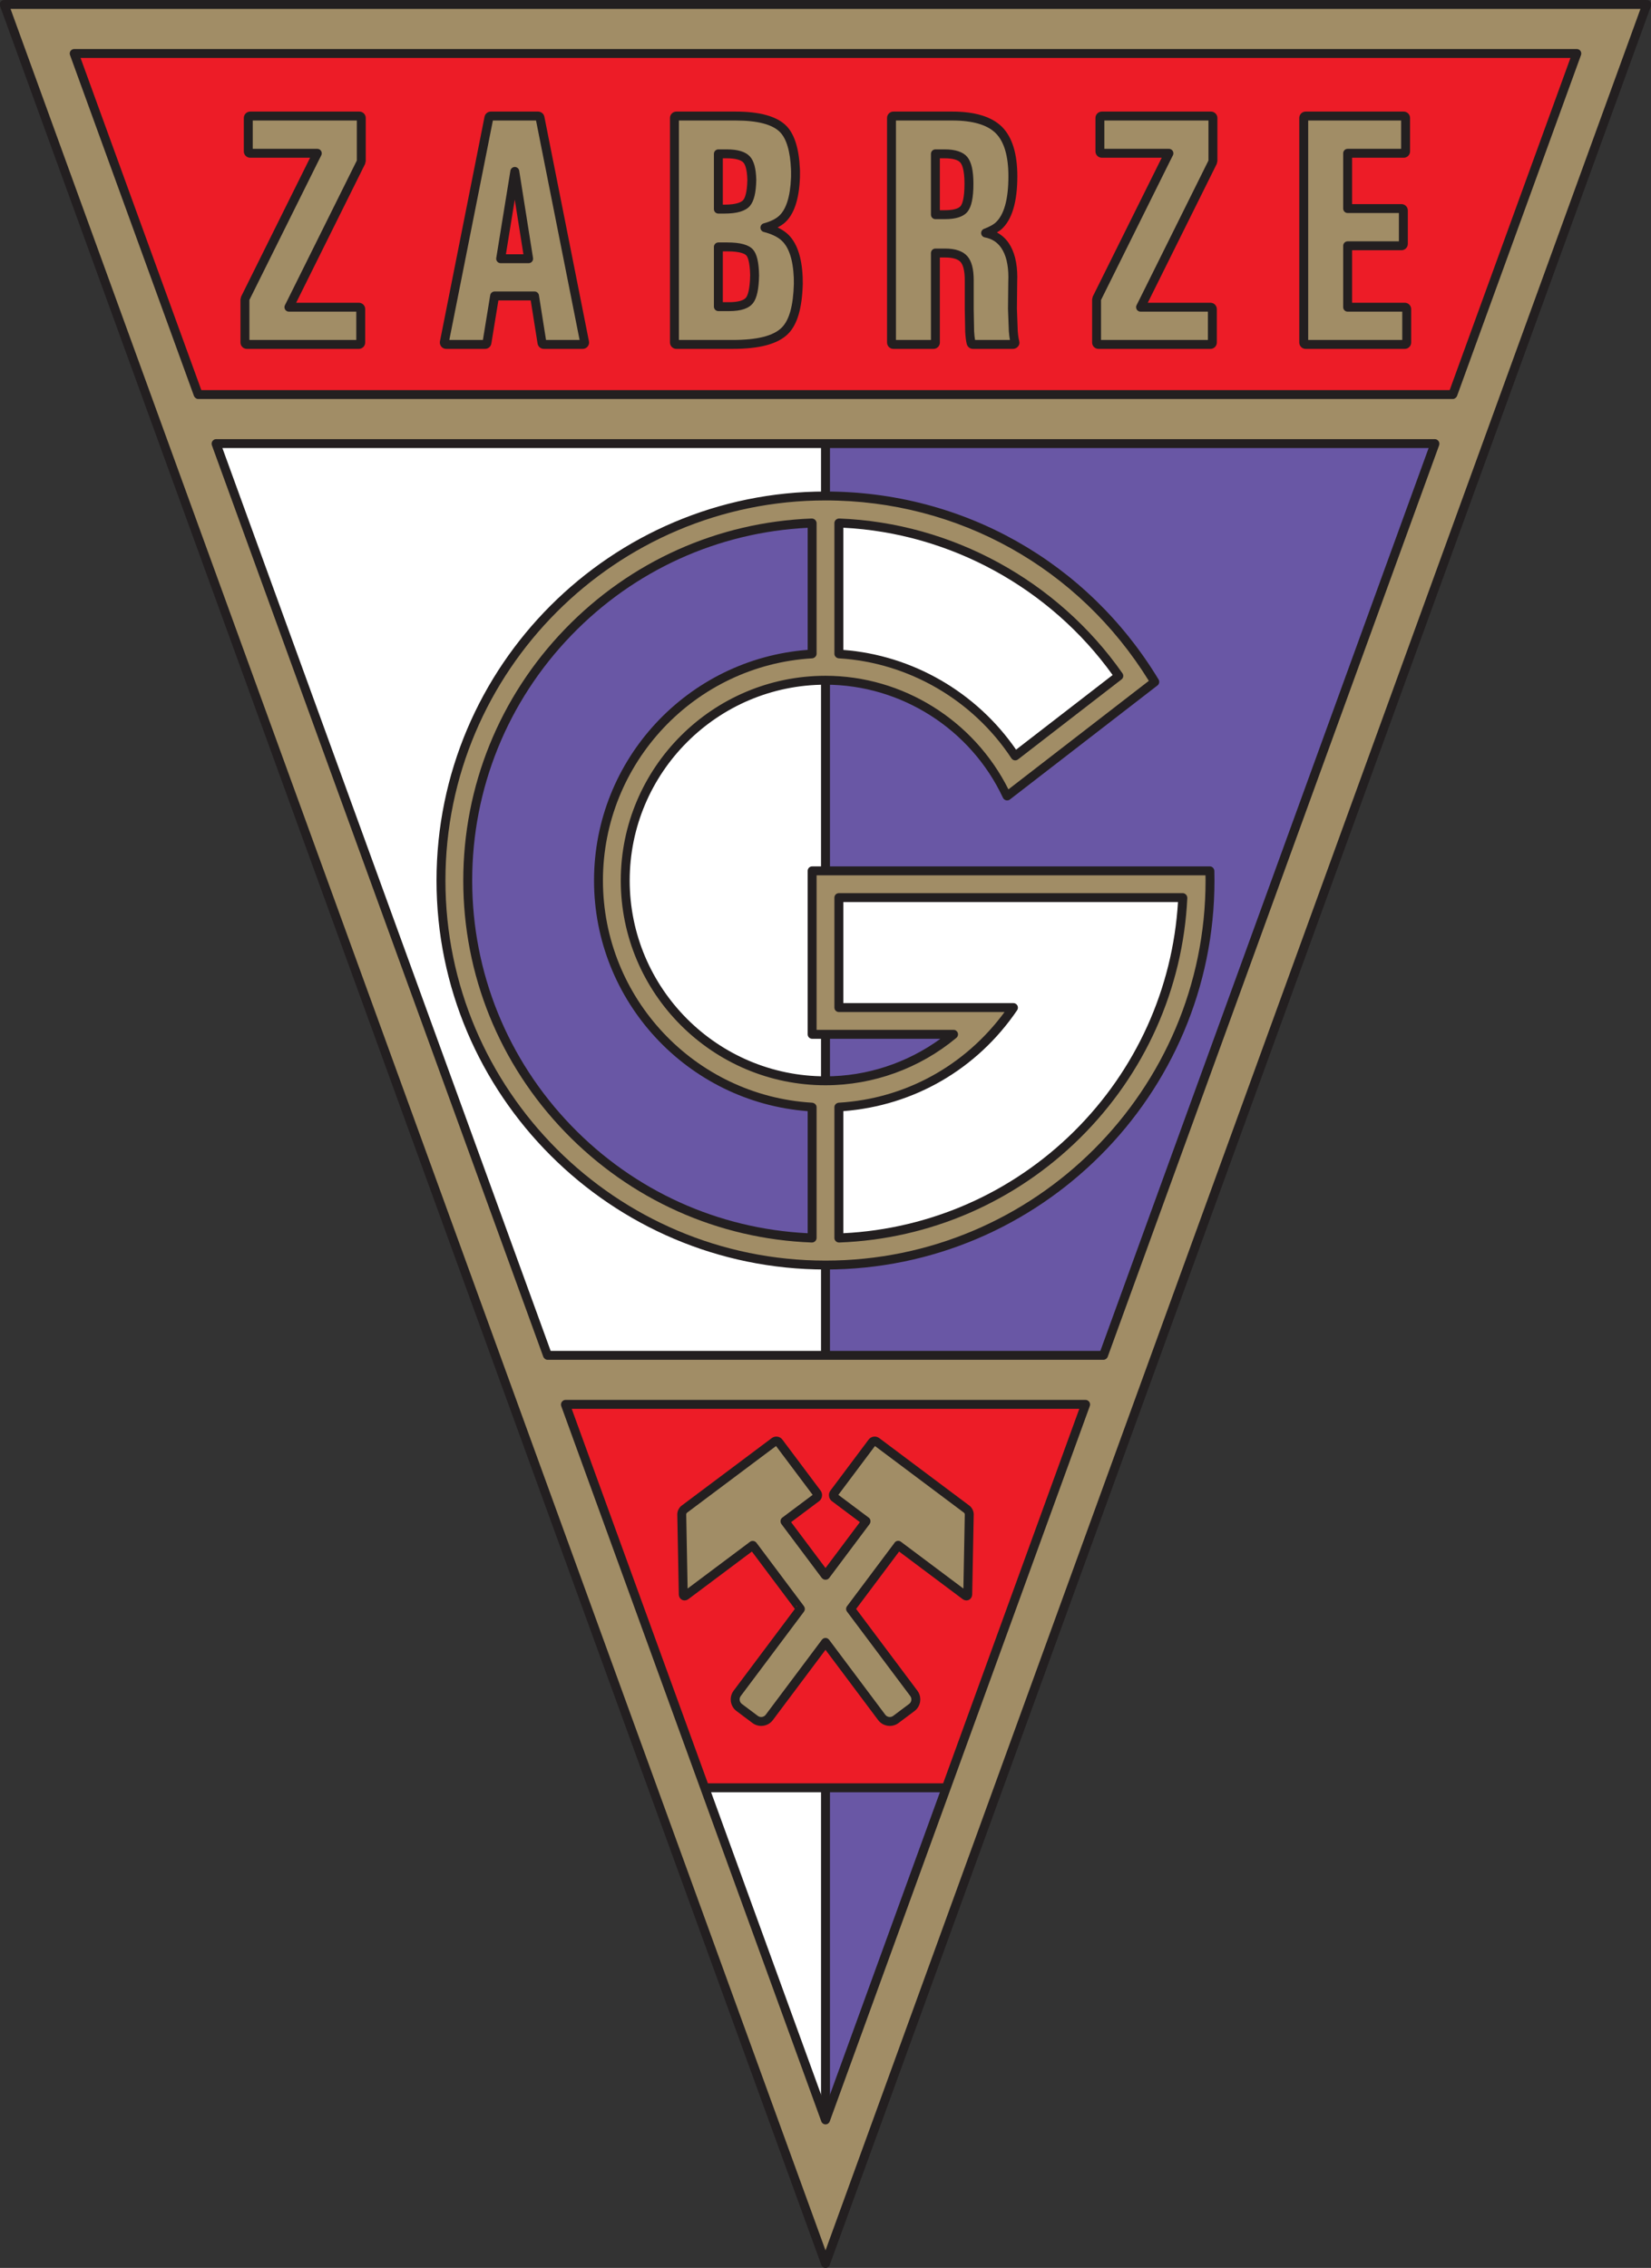 <?xml version="1.0" encoding="UTF-8"?>
<svg xmlns="http://www.w3.org/2000/svg" xmlns:xlink="http://www.w3.org/1999/xlink" width="444.42pt" height="610.43pt" viewBox="0 0 444.42 610.43" version="1.1">
<rect x="0" y="0" width="444.42" height="610.43" fill="#333333" stroke="none"/>
<defs>
<clipPath id="clip1">
  <path d="M 0 0 L 444.422 0 L 444.422 610.43 L 0 610.43 Z M 0 0 "/>
</clipPath>
</defs>
<g id="surface1">
<path style=" stroke:none;fill-rule:nonzero;fill:rgb(92.899%,10.999%,15.3%);fill-opacity:1;" d="M 434.609 7.801 L 9.809 7.801 L 50.609 114 L 395.008 112.801 L 434.609 7.801 "/>
<path style=" stroke:none;fill-rule:nonzero;fill:rgb(41.199%,34.099%,64.699%);fill-opacity:1;" d="M 395.008 112.801 L 48.809 114 L 222.809 590.398 Z M 395.008 112.801 "/>
<path style=" stroke:none;fill-rule:nonzero;fill:rgb(100%,100%,100%);fill-opacity:1;" d="M 222.211 580.402 L 222.211 112.598 L 48.211 111 Z M 222.211 580.402 "/>
<path style=" stroke:none;fill-rule:nonzero;fill:rgb(13.699%,12.199%,12.5%);fill-opacity:1;" d="M 47.086 111.418 L 221.086 580.816 L 223.41 580.402 L 223.41 111.41 L 46.48 109.785 L 47.086 111.418 M 49.941 112.215 C 53.328 112.246 218.688 113.766 221.008 113.785 C 221.008 116.117 221.008 560.746 221.008 573.711 C 216.496 561.543 51.125 115.414 49.941 112.215 "/>
<path style=" stroke:none;fill-rule:nonzero;fill:rgb(63.1%,55.299%,39.999%);fill-opacity:1;" d="M 325.684 234.488 C 325.703 235.32 325.715 236.16 325.715 237 C 325.715 294.164 279.371 340.504 222.211 340.504 C 165.047 340.504 118.703 294.164 118.703 237 C 118.703 179.836 165.047 133.496 222.211 133.496 C 259.801 133.496 292.711 153.535 310.84 183.512 L 310.852 183.535 L 271.086 214.266 L 271.055 214.203 C 262.453 195.844 243.789 183.094 222.211 183.094 C 192.484 183.094 168.301 207.277 168.301 237 C 168.301 266.727 192.484 290.906 222.211 290.906 C 235.301 290.906 247.316 286.219 256.668 278.43 L 256.711 278.402 L 218.609 278.402 L 218.609 234.402 L 325.691 234.402 L 325.684 234.488 "/>
<path style=" stroke:none;fill-rule:nonzero;fill:rgb(13.699%,12.199%,12.5%);fill-opacity:1;" d="M 117.504 237 C 117.504 294.734 164.477 341.703 222.211 341.703 C 279.945 341.703 326.914 294.734 326.914 237 L 326.883 234.457 C 326.879 233.801 326.348 233.199 325.691 233.199 L 218.609 233.199 C 217.945 233.199 217.41 233.738 217.41 234.402 L 217.41 278.402 C 217.41 279.062 217.945 279.602 218.609 279.602 C 218.609 279.602 247.293 279.602 253.148 279.602 C 244.18 286.121 233.336 289.707 222.211 289.707 C 193.145 289.707 169.504 266.062 169.504 237 C 169.504 207.938 193.145 184.293 222.211 184.293 C 242.562 184.293 261.312 196.234 269.969 214.715 C 270.121 215.043 270.434 215.312 270.789 215.398 C 271.141 215.484 271.531 215.434 271.816 215.215 L 311.586 184.484 C 312.066 184.109 312.184 183.414 311.867 182.891 C 292.707 151.211 259.188 132.297 222.211 132.297 C 164.477 132.297 117.504 179.266 117.504 237 M 119.902 237 C 119.902 180.59 165.797 134.695 222.211 134.695 C 257.992 134.695 290.438 152.84 309.246 183.258 C 307.625 184.512 273.488 210.891 271.453 212.465 C 262.148 193.875 243.016 181.895 222.211 181.895 C 191.824 181.895 167.102 206.613 167.102 237 C 167.102 267.387 191.824 292.109 222.211 292.109 C 235.051 292.109 247.559 287.574 257.434 279.352 C 257.824 279.027 257.988 278.48 257.816 278.008 C 257.645 277.531 257.215 277.199 256.711 277.199 C 256.711 277.199 222.059 277.199 219.809 277.199 C 219.809 274.992 219.809 237.809 219.809 235.602 C 220.875 235.602 322.168 235.602 324.496 235.602 C 324.508 236.289 324.516 237 324.516 237 C 324.516 293.41 278.621 339.305 222.211 339.305 C 165.797 339.305 119.902 293.41 119.902 237 "/>
<path style=" stroke:none;fill-rule:nonzero;fill:rgb(92.899%,10.999%,15.3%);fill-opacity:1;" d="M 183.809 481.199 L 261.211 481.199 L 300.809 372 L 143.008 371.398 L 183.809 481.199 "/>
<path style=" stroke:none;fill-rule:nonzero;fill:rgb(13.699%,12.199%,12.5%);fill-opacity:1;" d="M 141.883 371.816 L 182.977 482.398 L 262.051 482.398 L 302.52 370.809 L 141.281 370.195 L 141.883 371.816 M 144.738 372.605 C 148.09 372.617 295.801 373.184 299.102 373.195 C 297.98 376.281 260.926 478.465 260.367 480 C 258.738 480 186.258 480 184.645 480 C 184.078 478.48 145.902 375.738 144.738 372.605 "/>
<path style=" stroke:none;fill-rule:nonzero;fill:rgb(100%,100%,100%);fill-opacity:1;" d="M 225.809 297.992 L 225.809 333.246 L 225.863 333.234 C 275.719 331.367 315.996 291.422 318.402 241.707 L 318.414 241.602 C 294.352 241.602 231.234 241.602 225.809 241.602 C 225.809 246.824 225.809 265.977 225.809 271.199 C 231.297 271.199 265.98 271.199 272.836 271.199 L 272.793 271.254 C 262.434 286.5 245.363 296.844 225.867 298 L 225.809 297.992 "/>
<path style=" stroke:none;fill-rule:nonzero;fill:rgb(13.699%,12.199%,12.5%);fill-opacity:1;" d="M 225.809 240.402 C 225.145 240.402 224.609 240.938 224.609 241.602 L 224.609 271.199 C 224.609 271.863 225.145 272.402 225.809 272.402 C 225.809 272.402 266.031 272.402 270.406 272.402 C 259.789 286.844 243.695 295.738 225.797 296.801 C 225.164 296.84 224.609 297.359 224.609 297.992 L 224.609 333.246 C 224.609 333.57 224.77 333.879 225.004 334.105 C 225.238 334.332 225.586 334.445 225.91 334.434 C 250.309 333.52 273.344 323.516 290.77 306.266 C 308.184 289.031 318.422 266.121 319.602 241.766 C 319.617 241.438 319.504 241.062 319.277 240.824 C 319.051 240.59 318.742 240.402 318.414 240.402 L 225.809 240.402 M 317.094 242.801 C 315.68 266.121 305.789 288.023 289.082 304.562 C 272.371 321.105 250.363 330.766 227.008 331.938 C 227.008 329.586 227.008 301.023 227.008 299.074 C 245.988 297.621 262.996 287.805 273.785 271.93 C 273.93 271.715 274.004 271.461 274.004 271.207 C 274.004 271.02 273.965 270.832 273.875 270.664 C 273.664 270.273 273.281 270 272.836 270 C 272.836 270 229.289 270 227.008 270 C 227.008 267.887 227.008 244.914 227.008 242.801 C 229.312 242.801 314.559 242.801 317.094 242.801 "/>
<path style=" stroke:none;fill-rule:nonzero;fill:rgb(100%,100%,100%);fill-opacity:1;" d="M 225.883 140.766 C 256.996 141.938 284.379 157.941 301.152 181.895 L 301.18 181.91 L 273.277 203.469 L 273.266 203.453 C 262.957 187.82 245.664 177.176 225.867 176 L 225.809 175.988 L 225.809 140.758 L 225.883 140.766 "/>
<path style=" stroke:none;fill-rule:nonzero;fill:rgb(13.699%,12.199%,12.5%);fill-opacity:1;" d="M 225.016 139.895 C 224.777 140.121 224.609 140.43 224.609 140.758 L 224.609 175.988 C 224.609 176.621 225.164 177.16 225.797 177.199 C 244.512 178.309 261.883 188.371 272.262 204.113 C 272.445 204.391 272.746 204.59 273.074 204.645 C 273.402 204.699 273.75 204.621 274.012 204.418 L 301.91 182.859 C 302.422 182.469 302.504 181.73 302.133 181.207 C 284.676 156.273 256.188 140.707 225.93 139.566 C 225.605 139.555 225.25 139.672 225.016 139.895 M 227.008 142.043 C 255.715 143.488 282.652 158.219 299.504 181.688 C 297.805 183 275.234 200.441 273.508 201.777 C 262.848 186.312 245.641 176.367 227.008 174.934 C 227.008 173.02 227.008 144.355 227.008 142.043 "/>
<path style=" stroke:none;fill-rule:nonzero;fill:rgb(41.199%,34.099%,64.699%);fill-opacity:1;" d="M 218.516 140.766 C 167.117 142.715 125.902 185.137 125.902 237 C 125.902 288.871 167.129 331.301 218.535 333.234 L 218.609 333.246 L 218.609 297.992 L 218.516 297.996 C 186.531 296.082 161.102 269.457 161.102 237 C 161.102 204.535 186.547 177.906 218.535 176.004 L 218.609 175.988 L 218.609 140.777 L 218.516 140.766 "/>
<path style=" stroke:none;fill-rule:nonzero;fill:rgb(13.699%,12.199%,12.5%);fill-opacity:1;" d="M 218.469 139.566 C 193.254 140.523 169.676 151.094 152.07 169.328 C 134.426 187.617 124.703 211.648 124.703 237 C 124.703 262.355 134.426 286.391 152.078 304.676 C 169.688 322.914 193.27 333.484 218.488 334.434 C 218.816 334.449 219.172 334.332 219.406 334.105 C 219.641 333.879 219.809 333.57 219.809 333.246 L 219.809 297.992 C 219.809 297.359 219.223 296.836 218.586 296.801 C 187.023 294.91 162.301 268.641 162.301 237 C 162.301 205.348 187.035 179.078 218.609 177.199 C 219.242 177.16 219.809 176.621 219.809 175.988 L 219.809 140.777 C 219.809 140.449 219.629 140.133 219.395 139.906 C 219.16 139.68 218.797 139.555 218.469 139.566 M 153.805 303.012 C 136.59 285.172 127.105 261.73 127.105 237 C 127.105 212.273 136.586 188.832 153.801 170.996 C 170.699 153.488 193.254 143.27 217.41 142.062 C 217.41 144.379 217.41 172.984 217.41 174.918 C 185.082 177.395 159.902 204.438 159.902 237 C 159.902 269.559 185.086 296.605 217.41 299.082 C 217.41 301.051 217.41 329.586 217.41 331.938 C 193.258 330.73 170.703 320.516 153.805 303.012 "/>
<path style=" stroke:none;fill-rule:nonzero;fill:rgb(63.1%,55.299%,39.999%);fill-opacity:1;" d="M 1.129 1.199 L 443.297 1.199 L 222.215 609.23 L 1.129 1.199 M 391.102 106.121 C 408.891 57.195 421.594 22.258 424.449 14.398 C 391.441 14.398 52.98 14.398 19.973 14.398 C 22.828 22.254 35.531 57.191 53.32 106.109 L 53.348 106.199 L 391.07 106.199 L 391.102 106.121 M 147.379 364.801 L 297.039 364.801 L 297.066 364.742 C 327.488 281.07 361.102 188.625 386.246 119.473 L 386.27 119.398 L 58.148 119.398 L 58.172 119.457 C 83.316 188.609 116.934 281.062 147.359 364.734 L 147.379 364.801 M 152.215 378.086 C 185.562 469.805 214.211 548.594 222.215 570.602 C 230.215 548.59 258.871 469.785 292.227 378.051 L 292.238 378 L 152.18 378 L 152.215 378.086 "/>
<g clip-path="url(#clip1)" clip-rule="nonzero">
<path style=" stroke:none;fill-rule:nonzero;fill:rgb(13.699%,12.199%,12.5%);fill-opacity:1;" d="M 1.129 0 C 0.734 0 0.371 0.191 0.145 0.512 C -0.078 0.832 -0.133 1.242 0 1.609 L 221.086 609.641 C 221.258 610.113 221.711 610.43 222.215 610.43 C 222.719 610.43 223.168 610.113 223.344 609.641 L 444.422 1.609 C 444.559 1.242 444.504 0.832 444.277 0.512 C 444.055 0.191 443.688 0 443.297 0 L 1.129 0 M 441.582 2.398 C 440.422 5.586 224.441 599.594 222.215 605.719 C 219.988 599.594 4 5.586 2.84 2.398 C 6.227 2.398 438.195 2.398 441.582 2.398 "/>
</g>
<path style=" stroke:none;fill-rule:nonzero;fill:rgb(13.699%,12.199%,12.5%);fill-opacity:1;" d="M 19.973 13.199 C 19.582 13.199 19.215 13.391 18.988 13.711 C 18.766 14.031 18.711 14.441 18.844 14.809 L 52.191 106.52 C 52.363 106.996 52.844 107.398 53.348 107.398 L 391.07 107.398 C 391.574 107.398 392.055 107.004 392.23 106.531 L 425.578 14.809 C 425.711 14.441 425.656 14.031 425.434 13.711 C 425.211 13.391 424.84 13.199 424.449 13.199 L 19.973 13.199 M 422.738 15.602 C 421.633 18.641 390.727 103.637 390.23 105 C 388.562 105 55.875 105 54.195 105 C 53.695 103.625 22.664 18.297 21.688 15.602 C 25.07 15.602 419.355 15.602 422.738 15.602 "/>
<path style=" stroke:none;fill-rule:nonzero;fill:rgb(13.699%,12.199%,12.5%);fill-opacity:1;" d="M 58.148 118.199 C 57.754 118.199 57.402 118.418 57.176 118.742 C 56.953 119.062 56.91 119.5 57.043 119.867 L 146.23 365.145 C 146.402 365.617 146.871 366 147.379 366 L 297.039 366 C 297.547 366 298.02 365.625 298.191 365.152 L 387.375 119.883 C 387.508 119.516 387.469 119.07 387.242 118.746 C 387.02 118.43 386.664 118.199 386.27 118.199 L 58.148 118.199 M 384.559 120.602 C 383.461 123.629 296.727 362.156 296.203 363.602 C 294.555 363.602 149.883 363.602 148.223 363.602 C 147.703 362.168 60.977 123.66 59.867 120.602 C 63.25 120.602 381.191 120.602 384.559 120.602 "/>
<path style=" stroke:none;fill-rule:nonzero;fill:rgb(13.699%,12.199%,12.5%);fill-opacity:1;" d="M 152.18 376.801 C 151.785 376.801 151.438 377.035 151.215 377.355 C 150.988 377.676 150.953 378.129 151.086 378.496 L 221.086 571.012 C 221.258 571.484 221.711 571.801 222.215 571.801 C 222.719 571.801 223.168 571.484 223.344 571.012 L 293.352 378.461 C 293.488 378.094 293.441 377.656 293.215 377.34 C 292.992 377.016 292.633 376.801 292.238 376.801 L 152.18 376.801 M 290.531 379.199 C 289.434 382.215 224.328 561.277 222.215 567.09 C 220.652 562.801 154.984 382.195 153.895 379.199 C 157.203 379.199 287.234 379.199 290.531 379.199 "/>
<path style=" stroke:none;fill-rule:nonzero;fill:rgb(63.1%,55.299%,39.999%);fill-opacity:1;" d="M 215.449 433.074 L 198.438 455.785 C 197.539 456.98 197.785 458.695 198.984 459.594 L 203.273 462.809 C 204.469 463.703 206.184 463.457 207.078 462.262 L 222.203 442.074 L 222.32 442.211 L 237.34 462.262 C 238.238 463.457 239.953 463.703 241.148 462.809 L 245.438 459.594 C 246.637 458.695 246.883 456.98 245.984 455.785 L 229.039 433.172 L 228.961 433.059 L 241.691 416.062 L 241.781 415.93 L 259.801 429.43 C 260.176 429.711 260.488 429.559 260.496 429.09 L 260.906 407.594 C 260.914 407.125 260.617 406.512 260.242 406.23 L 235.961 388.039 C 235.586 387.758 235.051 387.836 234.77 388.211 L 224.5 401.918 C 224.219 402.293 224.297 402.828 224.672 403.109 L 233.152 409.465 L 233.098 409.523 L 222.215 424.047 L 222.145 423.961 L 211.324 409.523 L 211.27 409.465 L 219.75 403.109 C 220.125 402.828 220.203 402.293 219.922 401.918 L 209.652 388.211 C 209.371 387.836 208.836 387.758 208.461 388.039 L 184.18 406.23 C 183.805 406.512 183.508 407.125 183.516 407.594 L 183.922 429.09 C 183.934 429.559 184.246 429.711 184.621 429.43 L 202.641 415.93 L 202.73 416.062 L 215.367 432.93 L 215.449 433.074 "/>
<path style=" stroke:none;fill-rule:nonzero;fill:rgb(13.699%,12.199%,12.5%);fill-opacity:1;" d="M 207.742 387.078 L 183.461 405.273 C 182.781 405.777 182.297 406.766 182.316 407.617 L 182.723 429.113 C 182.738 429.793 183.066 430.355 183.605 430.617 C 184.148 430.883 184.797 430.797 185.34 430.391 C 185.34 430.391 200.664 418.91 202.395 417.613 C 203.547 419.148 213.184 432.02 213.965 433.059 C 212.977 434.379 197.477 455.066 197.477 455.066 C 196.965 455.746 196.695 456.562 196.695 457.402 C 196.695 457.594 196.711 457.781 196.738 457.973 C 196.887 459.012 197.43 459.93 198.266 460.555 L 202.555 463.766 C 204.281 465.062 206.746 464.711 208.039 462.98 C 208.039 462.98 220.539 446.301 222.211 444.066 C 223.668 446.008 236.379 462.98 236.379 462.98 C 237.676 464.711 240.137 465.062 241.867 463.766 L 246.156 460.555 C 246.992 459.93 247.535 459.012 247.684 457.973 C 247.715 457.781 247.727 457.594 247.727 457.402 C 247.727 456.562 247.457 455.746 246.945 455.066 C 246.945 455.066 231.32 434.211 230.457 433.059 C 231.395 431.809 240.953 419.051 242.027 417.613 C 243.762 418.914 259.082 430.391 259.082 430.391 C 259.629 430.797 260.273 430.883 260.812 430.617 C 261.355 430.355 261.684 429.793 261.699 429.113 L 262.105 407.617 C 262.121 406.766 261.641 405.777 260.961 405.27 L 236.68 387.078 C 235.773 386.398 234.484 386.586 233.809 387.492 L 223.539 401.199 C 223.266 401.566 223.133 401.996 223.133 402.426 C 223.133 403.051 223.414 403.668 223.953 404.07 C 223.953 404.07 229.945 408.559 231.465 409.699 C 230.395 411.129 223.695 420.07 222.211 422.051 C 220.809 420.184 214.031 411.137 212.957 409.699 C 214.477 408.559 220.473 404.066 220.473 404.066 C 221.008 403.668 221.289 403.051 221.289 402.426 C 221.289 401.996 221.16 401.566 220.883 401.199 L 210.609 387.488 C 209.938 386.586 208.648 386.398 207.742 387.078 M 235.523 389.211 C 236.066 389.617 259.523 407.191 259.523 407.191 C 259.594 407.254 259.703 407.473 259.707 407.574 C 259.707 407.574 259.375 424.992 259.328 427.574 C 257.246 426.016 242.5 414.969 242.5 414.969 C 242.234 414.77 241.902 414.688 241.574 414.746 C 241.25 414.805 240.961 414.992 240.777 415.266 L 240.688 415.402 L 227.996 432.34 C 227.684 432.762 227.68 433.34 227.988 433.766 L 245.023 456.504 C 245.266 456.828 245.367 457.227 245.309 457.633 C 245.254 458.035 245.043 458.391 244.719 458.633 L 240.43 461.848 C 239.758 462.348 238.805 462.211 238.301 461.539 L 223.281 441.492 L 223.129 441.305 C 222.891 441.023 222.539 440.863 222.176 440.871 C 221.809 440.883 221.465 441.059 221.246 441.352 L 206.121 461.539 C 205.617 462.211 204.664 462.348 203.992 461.848 L 199.703 458.633 C 199.379 458.391 199.172 458.035 199.113 457.633 C 199.055 457.227 199.156 456.828 199.398 456.504 L 216.41 433.797 C 216.699 433.41 216.73 432.891 216.488 432.473 L 216.402 432.328 C 216.383 432.285 216.355 432.246 216.328 432.211 L 203.691 415.344 C 203.508 415.07 203.195 414.84 202.871 414.785 C 202.547 414.727 202.188 414.77 201.922 414.969 C 201.922 414.969 187.176 426.016 185.094 427.574 C 185.047 424.996 184.715 407.57 184.715 407.57 C 184.719 407.473 184.824 407.254 184.902 407.191 C 184.902 407.191 208.352 389.617 208.898 389.211 C 209.297 389.738 218.359 401.832 218.754 402.355 C 218.227 402.75 210.551 408.504 210.551 408.504 C 210.25 408.727 210.105 409.082 210.105 409.445 C 210.105 409.727 210.191 410.012 210.363 410.242 L 221.184 424.684 C 221.41 424.984 221.801 425.203 222.18 425.203 C 222.559 425.203 222.949 425.07 223.176 424.766 L 234.059 410.242 C 234.23 410.012 234.316 409.727 234.316 409.445 C 234.316 409.082 234.172 408.727 233.871 408.504 C 233.871 408.504 226.191 402.746 225.672 402.355 C 226.062 401.832 235.129 389.734 235.523 389.211 M 214.441 432.406 C 214.348 432.402 214.312 432.379 214.312 432.352 C 214.312 432.277 214.543 432.168 214.543 432.25 C 214.543 432.273 214.527 432.305 214.492 432.355 L 214.449 432.414 C 214.441 432.414 214.445 432.406 214.441 432.406 "/>
<path style=" stroke:none;fill-rule:nonzero;fill:rgb(63.1%,55.299%,39.999%);fill-opacity:1;" d="M 67.344 31.238 C 67.062 31.238 66.832 31.465 66.832 31.746 L 66.832 40.746 C 66.832 41.027 67.062 41.258 67.344 41.258 C 67.344 41.258 83.902 41.258 85.414 41.258 C 85.031 42.016 84.473 43.133 84.473 43.133 L 65.988 80.355 C 65.953 80.426 65.934 80.504 65.934 80.582 L 65.934 92.195 C 65.934 92.48 66.16 92.707 66.445 92.707 L 96.594 92.707 C 96.875 92.707 97.105 92.48 97.105 92.195 L 97.105 83.195 C 97.105 82.914 96.875 82.688 96.594 82.688 C 96.594 82.688 79.289 82.688 77.773 82.688 C 78.152 81.926 78.711 80.812 78.711 80.812 L 97.203 43.586 C 97.234 43.516 97.254 43.438 97.254 43.359 L 97.254 31.746 C 97.254 31.465 97.027 31.238 96.742 31.238 L 67.344 31.238 "/>
<path style=" stroke:none;fill-rule:nonzero;fill:rgb(13.699%,12.199%,12.5%);fill-opacity:1;" d="M 67.344 30.035 C 66.402 30.035 65.633 30.805 65.633 31.746 L 65.633 40.746 C 65.633 41.691 66.402 42.457 67.344 42.457 C 67.344 42.457 80.371 42.457 83.469 42.457 C 83.461 42.477 64.914 79.82 64.914 79.82 C 64.914 79.824 64.734 80.582 64.734 80.582 L 64.734 92.195 C 64.734 93.141 65.5 93.906 66.445 93.906 L 96.594 93.906 C 97.539 93.906 98.305 93.141 98.305 92.195 L 98.305 83.195 C 98.305 82.254 97.539 81.488 96.594 81.488 C 96.594 81.488 82.844 81.488 79.719 81.488 C 79.727 81.469 98.277 44.121 98.277 44.121 C 98.277 44.117 98.453 43.359 98.453 43.359 L 98.453 31.746 C 98.453 30.805 97.688 30.035 96.742 30.035 L 67.344 30.035 M 96.055 32.438 C 96.055 33.641 96.055 42.902 96.055 43.199 C 95.91 43.492 77.637 80.277 77.637 80.277 L 76.699 82.148 C 76.613 82.316 76.57 82.504 76.57 82.688 C 76.57 82.906 76.633 83.125 76.75 83.316 C 76.969 83.672 77.355 83.887 77.773 83.887 C 77.773 83.887 94.625 83.887 95.906 83.887 C 95.906 84.965 95.906 90.43 95.906 91.508 C 94.617 91.508 68.418 91.508 67.133 91.508 C 67.133 90.305 67.133 81.039 67.133 80.742 C 67.277 80.449 85.547 43.664 85.547 43.664 L 86.488 41.797 C 86.57 41.625 86.613 41.441 86.613 41.258 C 86.613 41.039 86.555 40.82 86.434 40.629 C 86.219 40.273 85.832 40.059 85.414 40.059 C 85.414 40.059 69.309 40.059 68.035 40.059 C 68.035 38.98 68.035 33.516 68.035 32.438 C 69.316 32.438 94.77 32.438 96.055 32.438 "/>
<path style=" stroke:none;fill-rule:nonzero;fill:rgb(63.1%,55.299%,39.999%);fill-opacity:1;" d="M 138.465 31.238 L 132.109 31.238 C 131.863 31.238 131.656 31.41 131.609 31.648 L 119.609 92.098 C 119.578 92.246 119.617 92.406 119.715 92.52 C 119.812 92.641 119.953 92.707 120.109 92.707 L 130.574 92.707 C 130.824 92.707 131.035 92.527 131.078 92.277 C 131.078 92.277 133.008 80.457 133.137 79.656 C 133.91 79.656 143.113 79.656 143.887 79.656 C 144.016 80.461 145.891 92.277 145.891 92.277 C 145.93 92.523 146.145 92.707 146.395 92.707 L 156.859 92.707 C 157.012 92.707 157.156 92.641 157.254 92.52 C 157.348 92.402 157.391 92.246 157.359 92.098 L 145.359 31.648 C 145.312 31.41 145.102 31.238 144.859 31.238 L 138.465 31.238 M 138.574 46.145 C 139.309 50.777 142.141 68.637 142.301 69.637 C 141.34 69.637 135.73 69.637 134.77 69.637 C 134.93 68.633 137.824 50.777 138.574 46.145 "/>
<path style=" stroke:none;fill-rule:nonzero;fill:rgb(13.699%,12.199%,12.5%);fill-opacity:1;" d="M 138.465 30.035 L 132.109 30.035 C 131.297 30.035 130.59 30.617 130.43 31.414 L 118.43 91.863 C 118.328 92.371 118.469 92.906 118.801 93.301 C 119.113 93.68 119.594 93.906 120.109 93.906 L 130.574 93.906 C 131.418 93.906 132.129 93.305 132.262 92.469 C 132.262 92.469 133.879 82.562 134.156 80.855 C 135.652 80.855 141.363 80.855 142.863 80.855 C 143.137 82.57 144.703 92.465 144.703 92.465 C 144.836 93.301 145.547 93.906 146.395 93.906 L 156.859 93.906 C 157.371 93.906 157.855 93.68 158.18 93.281 C 158.508 92.883 158.637 92.367 158.535 91.863 L 146.535 31.414 C 146.379 30.617 145.672 30.035 144.859 30.035 L 138.465 30.035 M 138.465 32.438 C 138.465 32.438 143.352 32.438 144.289 32.438 C 144.504 33.512 155.703 89.918 156.02 91.508 C 154.684 91.508 147.941 91.508 146.98 91.508 C 146.594 89.047 145.074 79.469 145.074 79.469 C 144.98 78.887 144.477 78.457 143.887 78.457 L 133.137 78.457 C 132.551 78.457 132.047 78.883 131.953 79.465 C 131.953 79.465 130.156 90.453 129.988 91.508 C 129.031 91.508 122.281 91.508 120.949 91.508 C 121.266 89.918 132.461 33.512 132.676 32.438 C 133.613 32.438 138.465 32.438 138.465 32.438 "/>
<path style=" stroke:none;fill-rule:nonzero;fill:rgb(13.699%,12.199%,12.5%);fill-opacity:1;" d="M 137.391 45.949 L 133.582 69.445 C 133.527 69.793 133.625 70.145 133.855 70.414 C 134.082 70.684 134.414 70.836 134.77 70.836 L 142.301 70.836 C 142.648 70.836 142.984 70.684 143.211 70.414 C 143.438 70.148 143.539 69.797 143.484 69.449 L 139.762 45.953 C 139.668 45.371 139.164 44.945 138.578 44.941 C 137.988 44.941 137.484 45.367 137.391 45.949 M 138.562 53.727 C 139.277 58.23 140.609 66.652 140.895 68.438 C 139.465 68.438 137.613 68.438 136.18 68.438 C 136.445 66.797 137.535 60.07 138.562 53.727 "/>
<path style=" stroke:none;fill-rule:nonzero;fill:rgb(63.1%,55.299%,39.999%);fill-opacity:1;" d="M 214.141 46.023 C 214.133 45.855 214.129 45.691 214.121 45.527 C 213.895 40.375 212.789 36.703 210.777 34.684 C 208.496 32.398 204.207 31.238 198.035 31.238 L 182.059 31.238 C 181.777 31.238 181.551 31.465 181.551 31.746 L 181.551 92.195 C 181.551 92.48 181.777 92.707 182.059 92.707 L 197.172 92.707 C 204.176 92.707 208.789 91.5 211.277 89.02 C 213.559 86.746 214.723 82.57 214.895 76.391 C 214.895 76.391 214.895 75.113 214.867 74.719 C 214.652 69.449 213.379 65.703 211.004 63.684 C 209.781 62.645 208.07 61.836 205.898 61.273 C 207.859 60.742 209.406 59.988 210.488 59.012 C 212.691 57.027 213.887 53.297 214.117 48.02 C 214.121 47.887 214.129 47.754 214.133 47.621 C 214.141 47.074 214.145 46.539 214.141 46.023 M 195.605 41.406 C 198.258 41.406 200.07 41.922 200.992 42.941 C 201.848 43.887 202.312 45.734 202.375 48.426 C 202.312 51.535 201.836 53.637 200.949 54.656 C 200.004 55.738 198.008 56.285 195.012 56.285 C 195.012 56.285 193.965 56.285 193.371 56.285 C 193.371 55.363 193.371 42.332 193.371 41.406 C 194.047 41.406 195.605 41.406 195.605 41.406 M 195.77 66.457 C 198.871 66.457 200.898 66.961 201.785 67.949 C 202.621 68.883 203.07 70.941 203.129 74.066 C 203.07 77.445 202.617 79.723 201.781 80.816 C 200.902 81.957 199.059 82.535 196.297 82.535 C 196.297 82.535 194.109 82.535 193.371 82.535 C 193.371 81.605 193.371 67.391 193.371 66.457 C 194.062 66.457 195.77 66.457 195.77 66.457 "/>
<path style=" stroke:none;fill-rule:nonzero;fill:rgb(13.699%,12.199%,12.5%);fill-opacity:1;" d="M 187.449 30.035 L 182.059 30.035 C 181.117 30.035 180.348 30.805 180.348 31.746 L 180.348 92.195 C 180.348 93.141 181.117 93.906 182.059 93.906 L 197.172 93.906 C 204.512 93.906 209.402 92.586 212.125 89.871 C 214.613 87.387 215.91 82.988 216.094 76.426 L 216.066 74.633 C 215.836 68.992 214.391 64.988 211.777 62.77 C 211.094 62.184 210.266 61.668 209.312 61.219 C 210.062 60.824 210.742 60.398 211.293 59.902 C 213.715 57.719 215.07 53.738 215.316 48.07 L 215.332 47.664 C 215.336 47.648 215.34 45.996 215.34 45.984 L 215.32 45.477 C 215.078 39.969 213.84 36.051 211.629 33.836 C 209.109 31.316 204.539 30.035 198.035 30.035 L 187.449 30.035 M 187.449 32.438 L 198.035 32.438 C 203.879 32.438 207.879 33.477 209.93 35.531 C 211.703 37.309 212.707 40.688 212.922 45.578 C 212.922 45.578 212.938 46.023 212.938 46.051 C 212.938 46.047 212.938 46.047 212.938 46.039 L 212.938 46.062 C 212.938 46.051 212.938 46.055 212.938 46.051 C 212.938 46.066 212.938 47.473 212.938 47.473 C 212.934 47.578 212.918 47.965 212.918 47.965 C 212.703 52.965 211.613 56.383 209.684 58.121 C 208.758 58.957 207.379 59.629 205.586 60.117 C 205.062 60.258 204.699 60.734 204.699 61.273 C 204.699 61.277 204.699 61.277 204.699 61.281 C 204.703 61.824 205.07 62.301 205.598 62.434 C 207.594 62.953 209.148 63.68 210.223 64.598 C 212.305 66.367 213.465 69.785 213.672 74.766 C 213.672 74.801 213.691 76.387 213.691 76.387 C 213.531 82.277 212.465 86.141 210.43 88.172 C 208.18 90.414 203.844 91.508 197.172 91.508 C 197.172 91.508 184.004 91.508 182.75 91.508 C 182.75 90.176 182.75 33.77 182.75 32.438 C 183.797 32.438 187.449 32.438 187.449 32.438 M 212.938 46.051 L 212.938 46.051 "/>
<path style=" stroke:none;fill-rule:nonzero;fill:rgb(13.699%,12.199%,12.5%);fill-opacity:1;" d="M 193.371 40.207 C 192.707 40.207 192.172 40.746 192.172 41.406 L 192.172 56.285 C 192.172 56.949 192.707 57.488 193.371 57.488 L 195.012 57.488 C 198.414 57.488 200.652 56.816 201.852 55.445 C 202.941 54.191 203.508 51.902 203.574 48.449 C 203.508 45.367 202.953 43.32 201.879 42.137 C 200.707 40.84 198.652 40.207 195.605 40.207 L 193.371 40.207 M 195.605 42.605 C 197.84 42.605 199.438 43.012 200.102 43.746 C 200.473 44.156 201.105 45.312 201.176 48.449 C 201.102 52.109 200.434 53.418 200.043 53.867 C 199.645 54.32 198.465 55.086 195.012 55.086 C 195.012 55.086 194.742 55.086 194.57 55.086 C 194.57 53.238 194.57 44.457 194.57 42.605 C 195.086 42.605 195.605 42.605 195.605 42.605 "/>
<path style=" stroke:none;fill-rule:nonzero;fill:rgb(13.699%,12.199%,12.5%);fill-opacity:1;" d="M 193.371 65.258 C 192.707 65.258 192.172 65.797 192.172 66.457 L 192.172 82.535 C 192.172 83.199 192.707 83.738 193.371 83.738 L 196.297 83.738 C 199.496 83.738 201.602 83.02 202.73 81.547 C 203.746 80.227 204.266 77.785 204.328 74.086 C 204.266 70.574 203.727 68.32 202.68 67.152 C 201.539 65.879 199.277 65.258 195.77 65.258 L 193.371 65.258 M 195.77 67.656 C 199.508 67.656 200.598 68.422 200.895 68.754 C 201.184 69.074 201.859 70.238 201.926 74.086 C 201.859 78.145 201.211 79.59 200.828 80.086 C 200.211 80.891 198.602 81.336 196.297 81.336 C 196.297 81.336 195.406 81.336 194.57 81.336 C 194.57 79.445 194.57 69.547 194.57 67.656 C 195.172 67.656 195.77 67.656 195.77 67.656 "/>
<path style=" stroke:none;fill-rule:nonzero;fill:rgb(63.1%,55.299%,39.999%);fill-opacity:1;" d="M 245.879 31.238 L 240.484 31.238 C 240.203 31.238 239.977 31.465 239.977 31.746 L 239.977 92.195 C 239.977 92.48 240.203 92.707 240.484 92.707 L 251.285 92.707 C 251.566 92.707 251.797 92.48 251.797 92.195 C 251.797 92.195 251.797 69.086 251.797 68.105 C 252.512 68.105 254.438 68.105 254.438 68.105 C 256.867 68.105 258.578 68.672 259.52 69.789 C 260.484 70.926 260.949 72.965 260.902 75.848 L 260.902 83.168 L 261.016 89.23 C 261.094 90.621 261.219 91.637 261.406 92.328 C 261.465 92.551 261.668 92.707 261.898 92.707 L 272.699 92.707 C 272.859 92.707 273.012 92.633 273.105 92.504 C 273.176 92.414 273.211 92.305 273.211 92.195 C 273.211 92.148 273.203 92.102 273.188 92.055 C 272.996 91.406 272.852 90.414 272.758 89.098 C 272.758 89.098 272.535 83.152 272.535 83.152 L 272.609 75.855 C 272.629 75.434 272.637 75.02 272.637 74.613 C 272.637 71 271.922 68.129 270.516 66.066 C 269.254 64.227 267.496 63.121 265.309 62.719 C 266.727 62.172 267.965 61.559 268.805 60.793 C 271.355 58.473 272.645 53.984 272.645 47.453 C 272.645 41.676 271.371 37.484 268.863 34.988 C 266.352 32.5 262.145 31.238 256.367 31.238 L 245.879 31.238 M 254.297 41.406 C 256.836 41.406 258.57 41.949 259.453 43.02 C 260.363 44.117 260.824 46.281 260.824 49.445 C 260.824 52.848 260.391 55.121 259.527 56.203 C 258.691 57.254 256.934 57.785 254.297 57.785 C 254.297 57.785 252.5 57.785 251.797 57.785 C 251.797 56.855 251.797 42.34 251.797 41.406 C 252.5 41.406 254.297 41.406 254.297 41.406 "/>
<path style=" stroke:none;fill-rule:nonzero;fill:rgb(13.699%,12.199%,12.5%);fill-opacity:1;" d="M 274.41 92.195 L 274.34 91.711 C 274.227 91.324 274.066 90.539 273.953 89.012 C 273.953 89.008 273.734 83.105 273.734 83.105 L 273.809 75.867 C 273.809 75.859 273.836 74.613 273.836 74.613 C 273.836 70.754 273.051 67.652 271.504 65.387 C 270.66 64.156 269.59 63.234 268.355 62.562 C 268.82 62.277 269.27 61.992 269.613 61.68 C 272.422 59.121 273.848 54.336 273.848 47.453 C 273.848 41.348 272.453 36.867 269.711 34.137 C 266.965 31.418 262.473 30.035 256.367 30.035 L 240.484 30.035 C 239.543 30.035 238.777 30.805 238.777 31.746 L 238.777 92.195 C 238.777 93.141 239.543 93.906 240.484 93.906 L 251.285 93.906 C 252.23 93.906 252.996 93.141 252.996 92.195 C 252.996 92.195 252.996 71.473 252.996 69.309 C 253.711 69.309 254.438 69.309 254.438 69.309 C 256.469 69.309 257.91 69.742 258.605 70.562 C 259.133 71.188 259.754 72.609 259.699 75.824 L 259.699 83.168 L 259.812 89.254 C 259.898 90.77 260.039 91.863 260.246 92.641 C 260.445 93.387 261.125 93.906 261.898 93.906 L 272.699 93.906 C 273.234 93.906 273.734 93.641 274.066 93.223 C 274.383 92.824 274.41 92.477 274.41 92.195 M 245.879 32.438 L 256.367 32.438 C 261.816 32.438 265.738 33.582 268.02 35.844 C 270.293 38.102 271.445 42.008 271.445 47.453 C 271.445 53.633 270.285 57.82 267.996 59.906 C 267.367 60.48 266.344 61.035 264.879 61.598 C 264.41 61.777 264.109 62.223 264.109 62.715 C 264.109 62.754 264.109 62.789 264.113 62.828 C 264.16 63.363 264.562 63.801 265.09 63.898 C 267.004 64.25 268.453 65.18 269.523 66.742 C 270.793 68.598 271.438 71.246 271.438 74.613 L 271.41 75.805 L 271.336 83.141 C 271.336 83.199 271.559 89.145 271.559 89.145 C 271.629 90.125 271.734 90.867 271.852 91.508 C 270.5 91.508 263.418 91.508 262.473 91.508 C 262.363 90.914 262.27 90.172 262.215 89.164 L 262.102 83.148 L 262.102 75.848 C 262.102 75.703 262.105 75.566 262.105 75.43 C 262.105 72.445 261.559 70.336 260.438 69.012 C 259.254 67.617 257.234 66.906 254.438 66.906 L 251.797 66.906 C 251.133 66.906 250.598 67.445 250.598 68.105 C 250.598 68.105 250.598 90.207 250.598 91.508 C 249.469 91.508 242.301 91.508 241.176 91.508 C 241.176 90.176 241.176 33.77 241.176 32.438 C 242.227 32.438 245.879 32.438 245.879 32.438 "/>
<path style=" stroke:none;fill-rule:nonzero;fill:rgb(13.699%,12.199%,12.5%);fill-opacity:1;" d="M 251.797 40.207 C 251.133 40.207 250.598 40.746 250.598 41.406 L 250.598 57.785 C 250.598 58.449 251.133 58.988 251.797 58.988 L 254.297 58.988 C 257.359 58.988 259.375 58.32 260.465 56.953 C 261.516 55.633 262.027 53.18 262.027 49.445 C 262.027 45.945 261.488 43.59 260.379 42.254 C 259.254 40.895 257.207 40.207 254.297 40.207 L 251.797 40.207 M 254.297 42.605 C 256.43 42.605 257.895 43.016 258.531 43.785 C 258.941 44.277 259.625 45.672 259.625 49.445 C 259.625 53.539 258.977 54.973 258.586 55.457 C 258.008 56.188 256.484 56.586 254.297 56.586 C 254.297 56.586 253.645 56.586 252.996 56.586 C 252.996 54.688 252.996 44.508 252.996 42.605 C 253.645 42.605 254.297 42.605 254.297 42.605 "/>
<path style=" stroke:none;fill-rule:nonzero;fill:rgb(63.1%,55.299%,39.999%);fill-opacity:1;" d="M 296.59 31.238 C 296.305 31.238 296.078 31.465 296.078 31.746 L 296.078 40.746 C 296.078 41.027 296.305 41.258 296.59 41.258 C 296.59 41.258 313.145 41.258 314.656 41.258 C 314.277 42.016 313.719 43.133 313.719 43.133 L 295.23 80.355 C 295.195 80.426 295.176 80.504 295.176 80.582 L 295.176 92.195 C 295.176 92.48 295.406 92.707 295.688 92.707 L 325.84 92.707 C 326.117 92.707 326.348 92.48 326.348 92.195 L 326.348 83.195 C 326.348 82.914 326.117 82.688 325.84 82.688 C 325.84 82.688 308.531 82.688 307.016 82.688 C 307.398 81.926 307.953 80.812 307.953 80.812 L 326.445 43.586 C 326.48 43.516 326.496 43.438 326.496 43.359 L 326.496 31.746 C 326.496 31.465 326.27 31.238 325.988 31.238 L 296.59 31.238 "/>
<path style=" stroke:none;fill-rule:nonzero;fill:rgb(13.699%,12.199%,12.5%);fill-opacity:1;" d="M 296.59 30.035 C 295.645 30.035 294.879 30.805 294.879 31.746 L 294.879 40.746 C 294.879 41.691 295.645 42.457 296.59 42.457 C 296.59 42.457 309.613 42.457 312.715 42.457 C 312.703 42.477 294.156 79.82 294.156 79.82 C 294.156 79.824 293.977 80.582 293.977 80.582 L 293.977 92.195 C 293.977 93.141 294.742 93.906 295.688 93.906 L 325.84 93.906 C 326.781 93.906 327.547 93.141 327.547 92.195 L 327.547 83.195 C 327.547 82.254 326.781 81.488 325.84 81.488 C 325.84 81.488 312.09 81.488 308.961 81.488 C 308.969 81.469 327.52 44.121 327.52 44.121 C 327.52 44.117 327.699 43.359 327.699 43.359 L 327.699 31.746 C 327.699 30.805 326.93 30.035 325.988 30.035 L 296.59 30.035 M 325.297 32.438 C 325.297 33.641 325.297 42.902 325.297 43.199 C 325.152 43.492 306.883 80.277 306.883 80.277 L 305.941 82.148 C 305.855 82.316 305.816 82.504 305.816 82.688 C 305.816 82.906 305.875 83.125 305.992 83.316 C 306.211 83.672 306.598 83.887 307.016 83.887 C 307.016 83.887 323.867 83.887 325.148 83.887 C 325.148 84.965 325.148 90.43 325.148 91.508 C 323.863 91.508 297.664 91.508 296.379 91.508 C 296.379 90.305 296.379 81.039 296.379 80.742 C 296.523 80.449 314.789 43.664 314.789 43.664 L 315.73 41.797 C 315.816 41.625 315.859 41.441 315.859 41.258 C 315.859 41.039 315.797 40.82 315.68 40.629 C 315.461 40.273 315.074 40.059 314.656 40.059 C 314.656 40.059 298.555 40.059 297.277 40.059 C 297.277 38.98 297.277 33.516 297.277 32.438 C 298.562 32.438 324.016 32.438 325.297 32.438 "/>
<path style=" stroke:none;fill-rule:nonzero;fill:rgb(63.1%,55.299%,39.999%);fill-opacity:1;" d="M 351.453 31.238 C 351.172 31.238 350.941 31.465 350.941 31.746 L 350.941 92.195 C 350.941 92.48 351.172 92.707 351.453 92.707 L 378.152 92.707 C 378.434 92.707 378.66 92.48 378.66 92.195 L 378.66 83.195 C 378.66 82.914 378.434 82.688 378.152 82.688 C 378.152 82.688 363.719 82.688 362.762 82.688 C 362.762 81.754 362.762 67.09 362.762 66.156 C 363.715 66.156 377.254 66.156 377.254 66.156 C 377.535 66.156 377.762 65.93 377.762 65.648 L 377.762 56.648 C 377.762 56.367 377.535 56.137 377.254 56.137 C 377.254 56.137 363.715 56.137 362.762 56.137 C 362.762 55.215 362.762 42.184 362.762 41.258 C 363.715 41.258 377.852 41.258 377.852 41.258 C 378.133 41.258 378.363 41.027 378.363 40.746 L 378.363 31.746 C 378.363 31.465 378.133 31.238 377.852 31.238 L 351.453 31.238 "/>
<path style=" stroke:none;fill-rule:nonzero;fill:rgb(13.699%,12.199%,12.5%);fill-opacity:1;" d="M 351.453 30.035 C 350.508 30.035 349.742 30.805 349.742 31.746 L 349.742 92.195 C 349.742 93.141 350.508 93.906 351.453 93.906 L 378.152 93.906 C 379.094 93.906 379.863 93.141 379.863 92.195 L 379.863 83.195 C 379.863 82.254 379.094 81.488 378.152 81.488 C 378.152 81.488 366.004 81.488 363.961 81.488 C 363.961 79.586 363.961 69.262 363.961 67.355 C 365.98 67.355 377.254 67.355 377.254 67.355 C 378.195 67.355 378.961 66.59 378.961 65.648 L 378.961 56.648 C 378.961 55.703 378.195 54.938 377.254 54.938 C 377.254 54.938 365.98 54.938 363.961 54.938 C 363.961 53.086 363.961 44.309 363.961 42.457 C 365.996 42.457 377.852 42.457 377.852 42.457 C 378.797 42.457 379.562 41.691 379.562 40.746 L 379.562 31.746 C 379.562 30.805 378.797 30.035 377.852 30.035 L 351.453 30.035 M 377.16 32.438 C 377.16 33.516 377.16 38.98 377.16 40.059 C 375.906 40.059 362.762 40.059 362.762 40.059 C 362.098 40.059 361.562 40.594 361.562 41.258 L 361.562 56.137 C 361.562 56.801 362.098 57.336 362.762 57.336 C 362.762 57.336 375.312 57.336 376.562 57.336 C 376.562 58.414 376.562 63.879 376.562 64.957 C 375.312 64.957 362.762 64.957 362.762 64.957 C 362.098 64.957 361.562 65.492 361.562 66.156 L 361.562 82.688 C 361.562 83.352 362.098 83.887 362.762 83.887 C 362.762 83.887 376.203 83.887 377.461 83.887 C 377.461 84.965 377.461 90.43 377.461 91.508 C 376.188 91.508 353.414 91.508 352.141 91.508 C 352.141 90.176 352.141 33.77 352.141 32.438 C 353.414 32.438 375.891 32.438 377.16 32.438 "/>
</g>
</svg>
